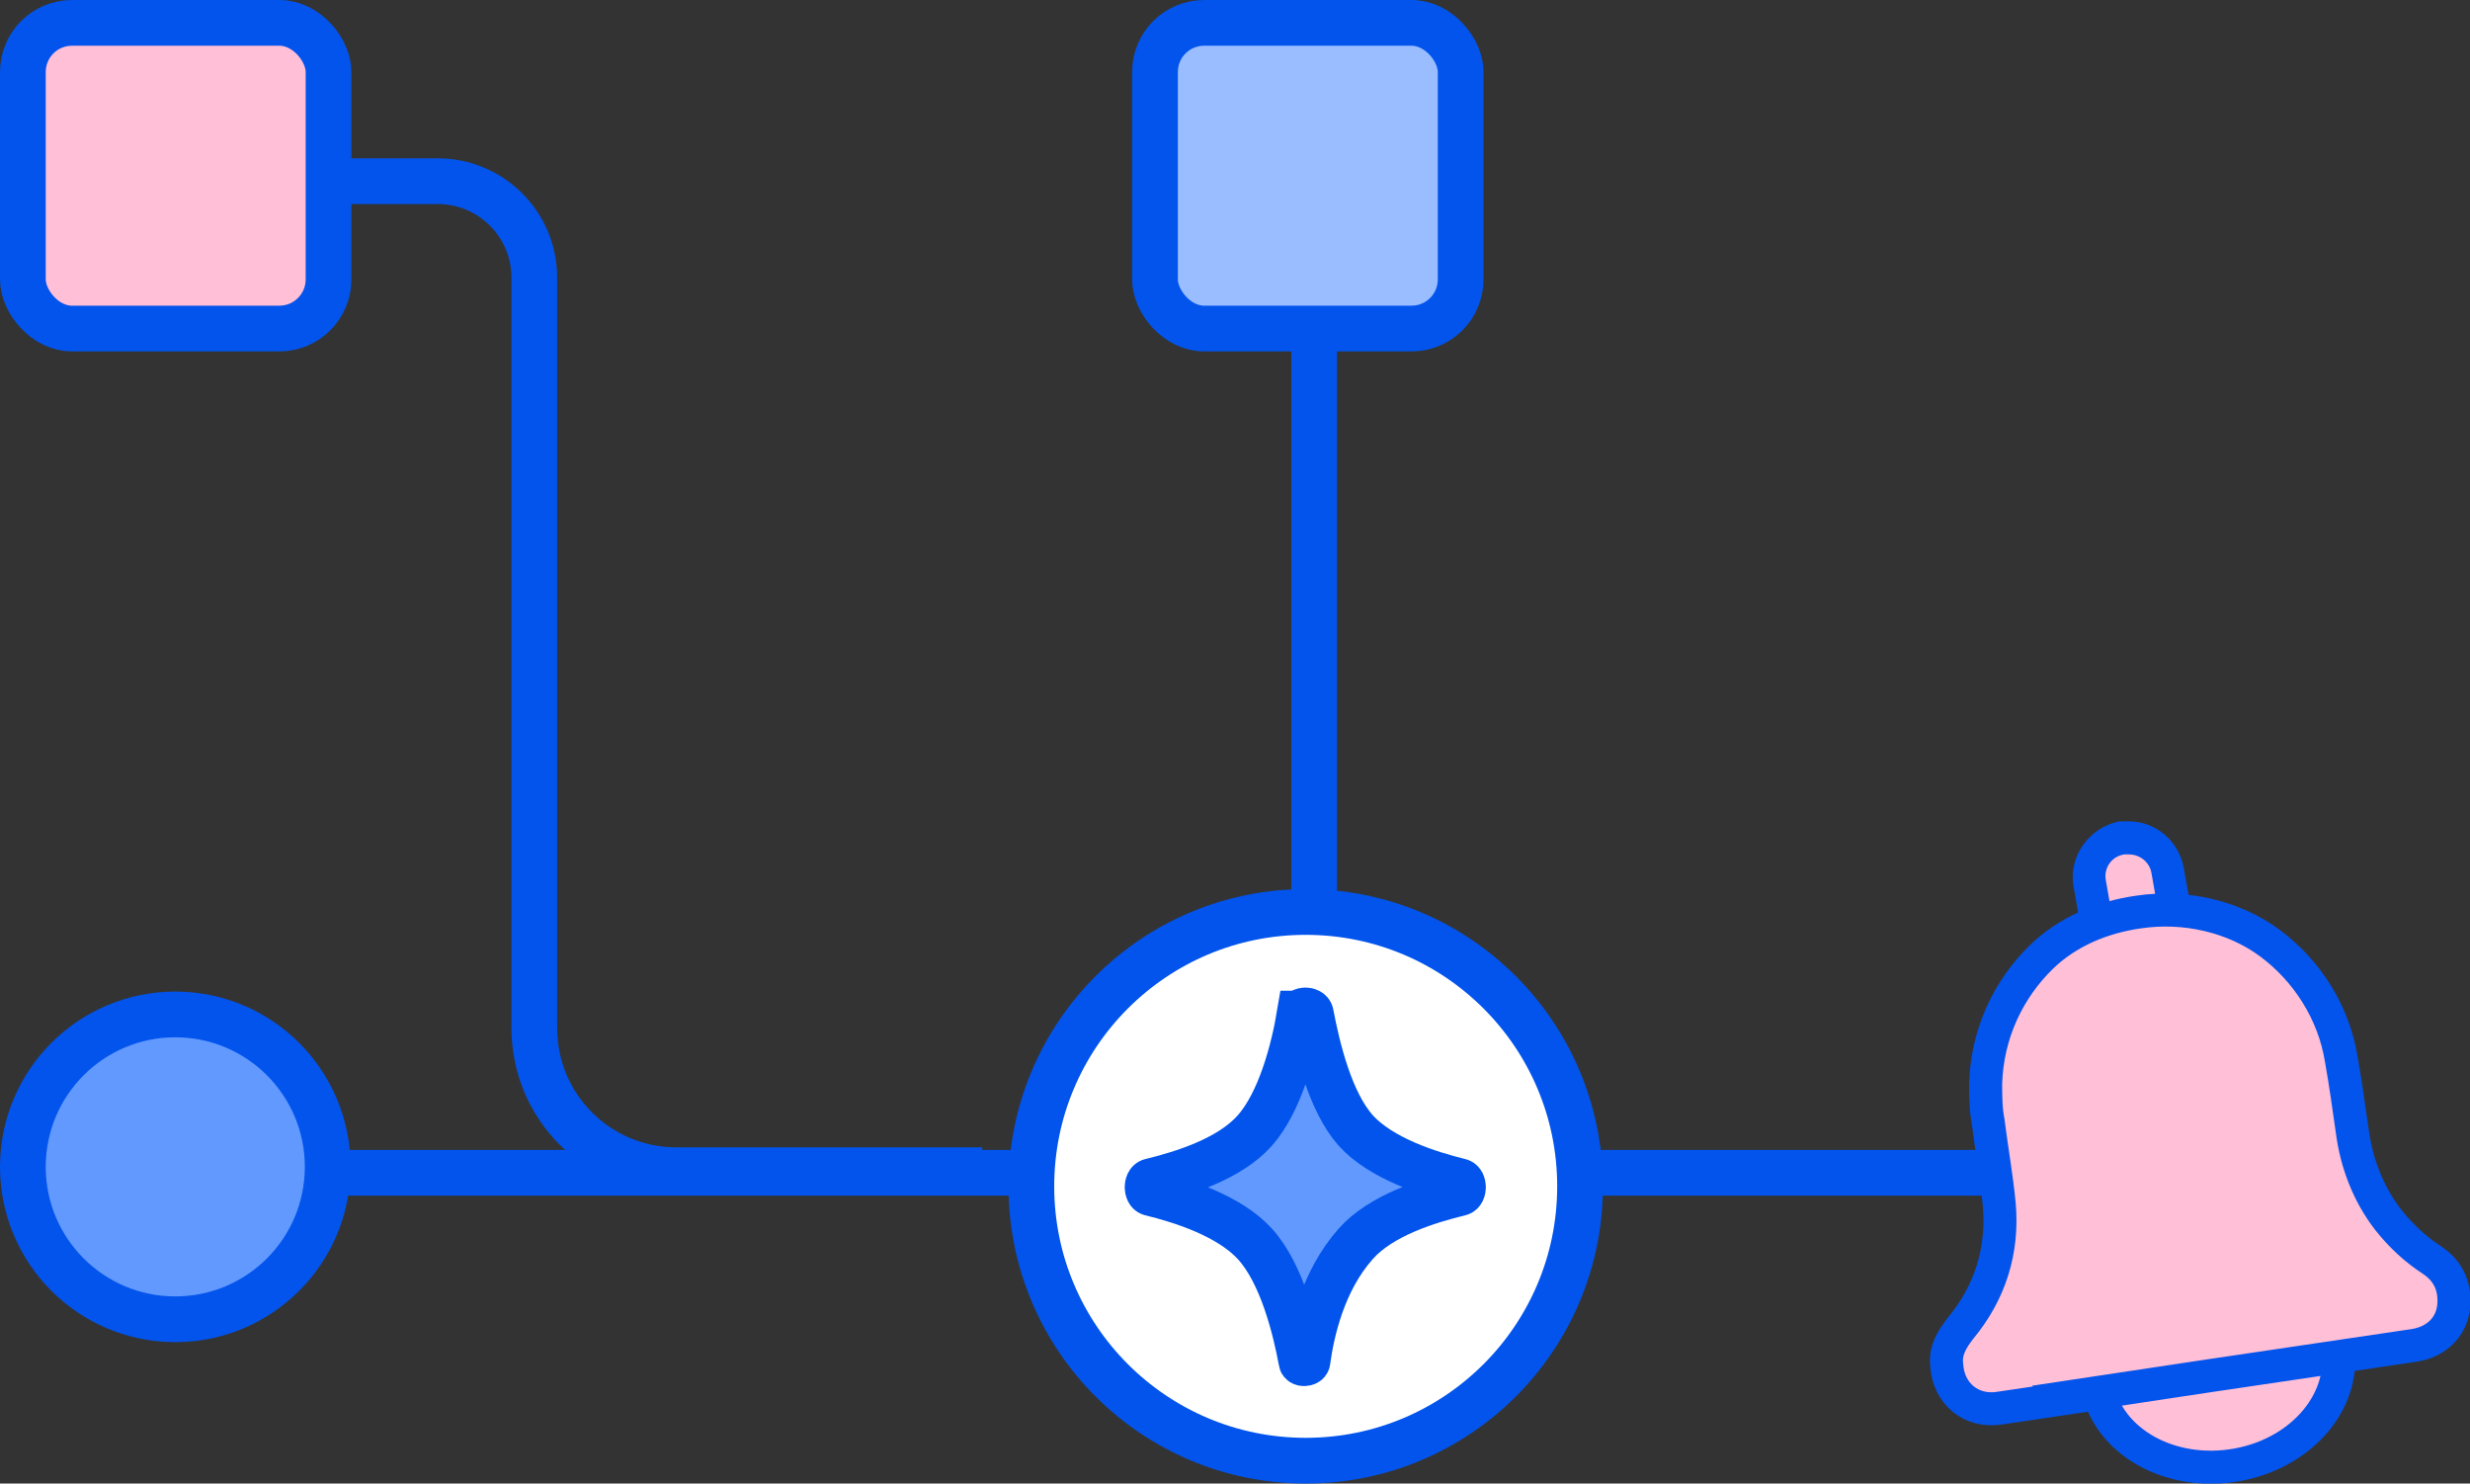 <?xml version="1.0" encoding="utf-8"?>
<svg xmlns="http://www.w3.org/2000/svg" id="Layer_2" viewBox="0 0 29.17 17.52">
  <rect x="0" y="0" width="29.17" height="17.52" fill="#333333" stroke="none"/>
  <defs>
    <style>
      .cls-1, .cls-2, .cls-3 {
        fill: #ffbfd6;
      }

      .cls-4 {
        fill: #fff;
      }

      .cls-4, .cls-5, .cls-6, .cls-7, .cls-8, .cls-2, .cls-3 {
        stroke: #0254ec;
      }

      .cls-4, .cls-5, .cls-6, .cls-7, .cls-3 {
        stroke-width: .54px;
      }

      .cls-5 {
        fill: #6199ff;
      }

      .cls-9 {
        fill: #0254ec;
      }

      .cls-6, .cls-8 {
        fill: none;
      }

      .cls-7 {
        fill: #99bdff;
      }

      .cls-8 {
        stroke-miterlimit: 4;
        stroke-width: .54px;
      }

      .cls-2 {
        stroke-width: .39px;
      }
    </style>
  </defs>
  <g id="Layer_2-2" data-name="Layer_2">
    <path class="cls-6" d="M.86,1.6v.54h4.31c.63,0,1.14.51,1.14,1.14v8.86c0,.93.75,1.68,1.68,1.68h3.61"/>
    <line class="cls-6" x1="25.53" y1="13.85" x2=".13" y2="13.85"/>
    <line class="cls-8" x1="15.52" y1="10.97" x2="15.52" y2="2.23"/>
    <rect class="cls-3" x=".27" y=".27" width="3.61" height="3.61" rx=".58" ry=".58"/>
    <circle class="cls-4" cx="15.42" cy="14.01" r="3.24"/>
    <path class="cls-5" d="M15.36,11.97c0-.05.11-.05.12,0,.08.42.23,1.04.53,1.38.3.33.86.51,1.23.6.05.01.05.13,0,.14-.37.09-.93.26-1.23.6-.39.44-.52,1.03-.57,1.39,0,.02-.07.03-.07,0-.07-.38-.23-1.04-.55-1.39-.3-.33-.86-.51-1.23-.6-.05-.01-.05-.13,0-.14.37-.09.93-.26,1.23-.6s.46-.96.53-1.38Z"/>
    <rect class="cls-7" x="13.64" y=".27" width="3.61" height="3.61" rx=".58" ry=".58"/>
    <circle class="cls-5" cx="2.07" cy="13.78" r="1.8"/>
    <path class="cls-2" d="M24.76,16.32c.09.66.8,1.1,1.59.99s1.35-.73,1.26-1.38"/>
    <g>
      <path class="cls-1" d="M25.26,11.57c-.23,0-.42-.16-.46-.39l-.13-.74c-.04-.25.13-.5.38-.54,0,0,.01,0,.02,0,.3,0,.49.16.52.38l.13.74c.04.25-.13.5-.38.54h-.08Z"/>
      <path class="cls-9" d="M25.14,10.09c.13,0,.25.09.27.23l.13.74c.03.15-.07.29-.22.31h0s-.03,0-.05,0c-.13,0-.25-.09-.27-.23l-.13-.74c-.03-.15.07-.29.22-.31h0s.03,0,.05,0M25.14,9.7h-.11c-.36.07-.61.42-.54.78l.13.74c.06.32.33.55.65.55h.11c.18-.04.33-.14.43-.28.1-.14.14-.32.11-.5l-.13-.74c-.06-.32-.33-.55-.65-.55h0Z"/>
    </g>
    <path class="cls-2" d="M24.41,16.5l1.66-.25c.81-.12,1.62-.24,2.43-.36.28-.04.47-.23.48-.5.01-.22-.08-.39-.26-.51-.2-.13-.37-.29-.52-.48-.23-.3-.37-.66-.42-1.04-.04-.28-.08-.57-.13-.85-.09-.56-.41-1.05-.84-1.37s-1.01-.45-1.55-.37h0c-.43.06-.84.23-1.15.53-.39.38-.64.9-.66,1.49,0,.15,0,.3.03.46.04.32.1.65.13.97.05.55-.11,1.05-.46,1.47-.1.13-.18.26-.16.43.02.34.29.56.62.51.27-.04.54-.08.81-.12h0Z"/>
  </g>
</svg>